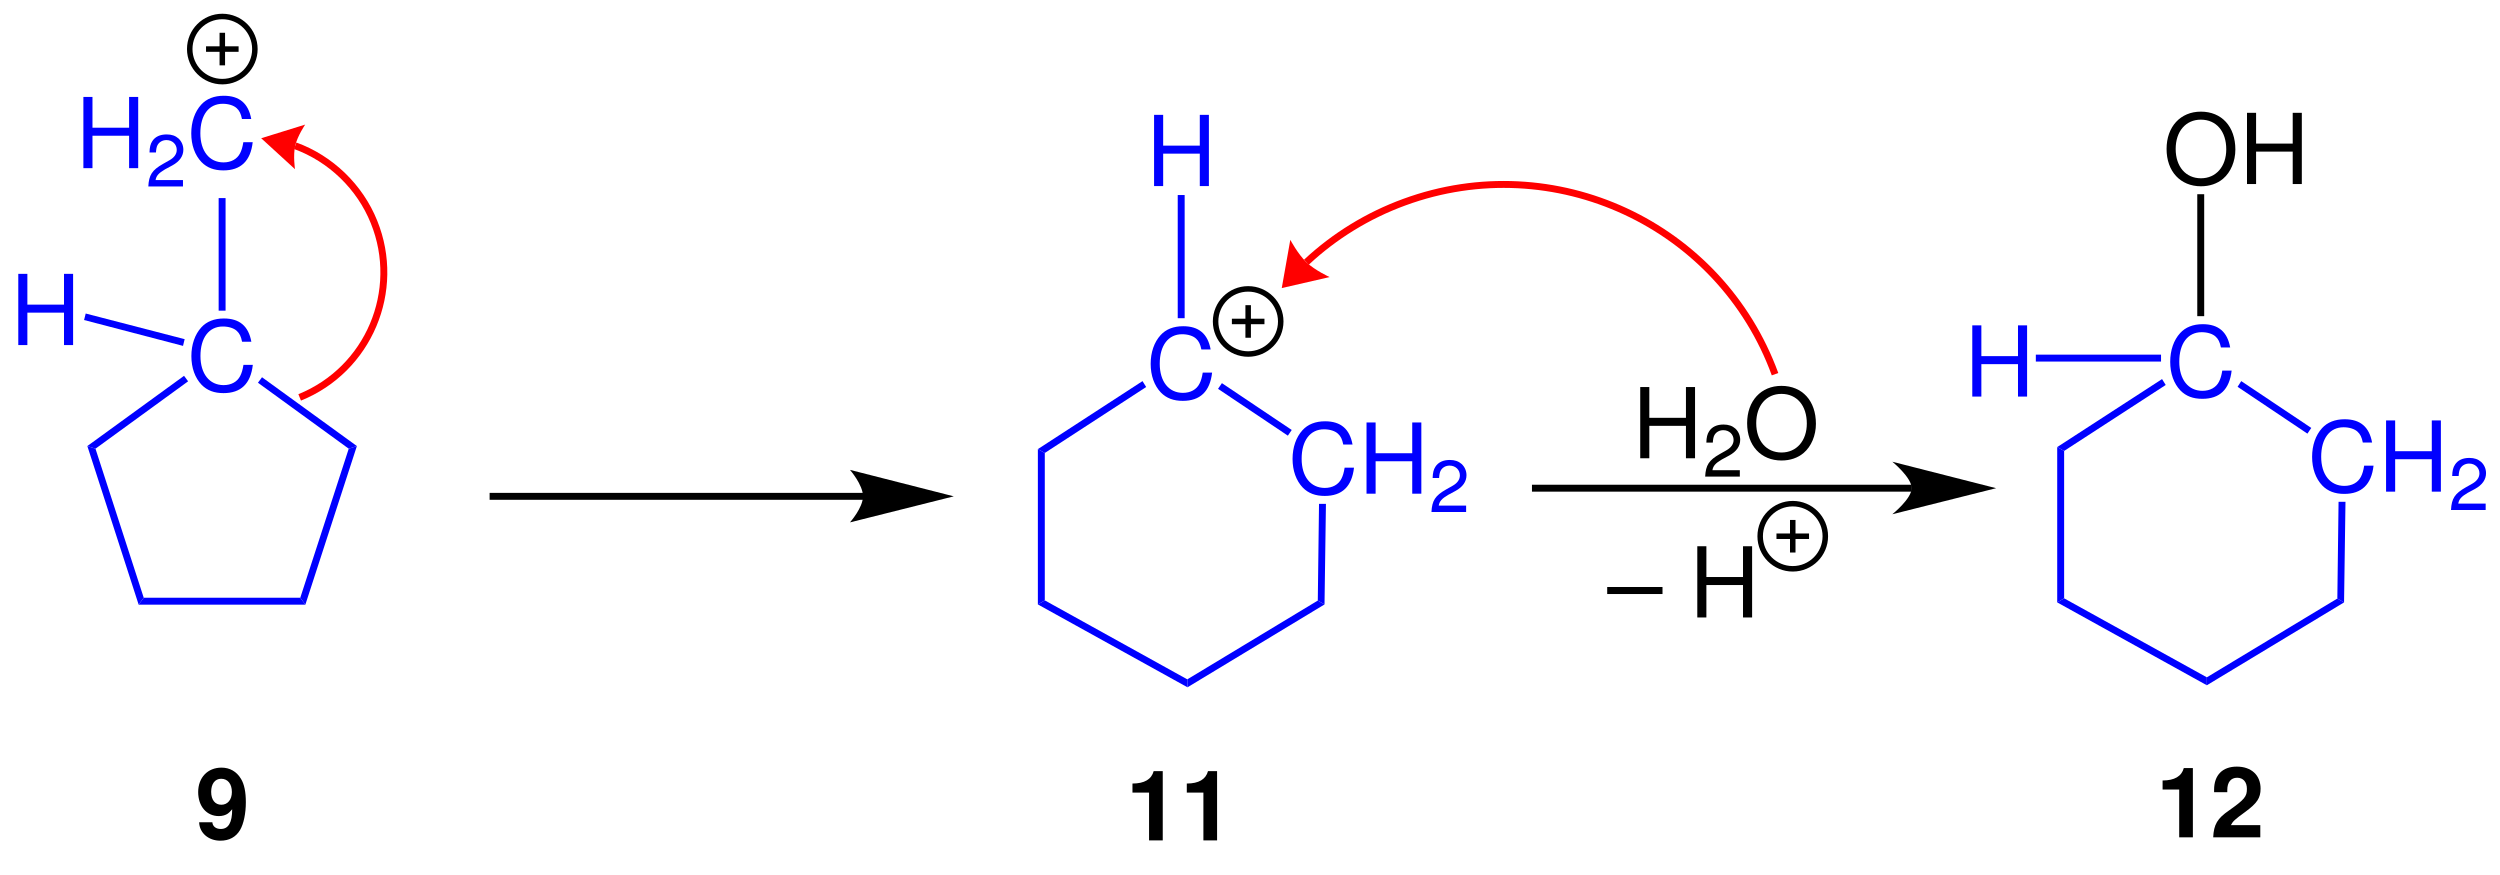 <?xml version="1.0" encoding="UTF-8"?>
<svg width="614pt" version="1.1" xmlns="http://www.w3.org/2000/svg" height="215pt" viewBox="0 0 614 215" xmlns:xlink="http://www.w3.org/1999/xlink">
 <defs>
  <clipPath id="Clip0">
   <path d="M0 0 L614 0 L614 215 L0 215 L0 0 Z" transform="translate(0, 0)"/>
  </clipPath>
 </defs>
 <g id="Hintergrund">
  <g id="Gruppe1" clip-path="url(#Clip0)">
   <path style="fill:none;stroke:#000000; stroke-width:1.7; stroke-linecap:butt; stroke-linejoin:miter; stroke-dasharray:none;" d="M91.75 0 L0 0 " transform="translate(120.25, 121.9)"/>
   <path style="fill:#000000; fill-rule:nonzero;stroke:none;" d="M25.5 6.5 L0 0 C0 0 3.2 3.65 3.2 6.5 C3.2 9.3 0 12.9 0 12.9 L25.5 6.5 L25.5 6.5 " transform="translate(208.75, 115.4)"/>
   <path style="fill:#000000; fill-rule:evenodd;stroke:none;" d="M11.226 9.527 L11.226 17.492 L13.461 17.492 L13.461 0 L11.226 0 L11.226 7.558 L2.23 7.558 L2.23 0 L0 0 L0 17.492 L2.23 17.492 L2.23 9.527 L11.226 9.527 Z" transform="translate(402.842, 95.058)"/>
   <path style="fill:#000000; fill-rule:evenodd;stroke:none;" d="M8.512 11.214 L1.785 11.214 C1.949 10.172 2.523 9.504 4.094 8.582 L5.898 7.609 C7.684 6.636 8.602 5.32 8.602 3.75 C8.602 2.687 8.168 1.695 7.41 0.992 C6.652 0.324 5.734 0 4.508 0 C2.887 0 1.676 0.558 0.973 1.66 C0.523 2.343 0.324 3.136 0.289 4.437 L1.875 4.437 C1.93 3.57 2.039 3.047 2.254 2.632 C2.668 1.855 3.5 1.386 4.453 1.386 C5.898 1.386 6.981 2.414 6.981 3.785 C6.981 4.797 6.383 5.66 5.246 6.312 L3.59 7.25 C0.918 8.765 0.145 9.972 0 12.785 L8.512 12.785 L8.512 11.214 Z" transform="translate(418.79, 104.265)"/>
   <path style="fill:#000000; fill-rule:evenodd;stroke:none;" d="M8.422 0 C3.41 0 0 3.695 0 9.168 C0 14.66 3.383 18.332 8.449 18.332 C10.582 18.332 12.453 17.683 13.871 16.484 C15.765 14.878 16.894 12.168 16.894 9.312 C16.894 3.672 13.558 0 8.422 0 Z M8.422 1.969 C12.215 1.969 14.66 4.824 14.66 9.261 C14.66 13.488 12.14 16.367 8.449 16.367 C4.703 16.367 2.234 13.488 2.234 9.168 C2.234 4.848 4.703 1.969 8.422 1.969 Z" transform="translate(429.095, 94.769)"/>
   <path style="fill:#000000; fill-rule:evenodd;stroke:none;" d="M13.582 0 L0 0 L0 1.727 L13.582 1.727 L13.582 0 Z" transform="translate(394.729, 144.166)"/>
   <path style="fill:#000000; fill-rule:evenodd;stroke:none;" d="M11.227 9.528 L11.227 17.492 L13.461 17.492 L13.461 0 L11.227 0 L11.227 7.559 L2.231 7.559 L2.231 0 L0 0 L0 17.492 L2.231 17.492 L2.231 9.528 L11.227 9.528 Z" transform="translate(416.857, 134.158)"/>
   <path style="fill:none;stroke:#000000; stroke-width:1.35; stroke-linecap:butt; stroke-linejoin:miter; stroke-dasharray:none;" d="M16 8 C16 12.418 12.418 16 8 16 C3.582 16 0 12.418 0 8 C0 3.582 3.582 0 8 0 C12.418 0 16 3.582 16 8 Z" transform="translate(432.3, 123.7)"/>
   <path style="fill:none;stroke:#000000; stroke-width:1.35; stroke-linecap:butt; stroke-linejoin:miter; stroke-dasharray:none;" d="M0 0 L8 0 " transform="translate(436.3, 131.7)"/>
   <path style="fill:none;stroke:#000000; stroke-width:1.35; stroke-linecap:butt; stroke-linejoin:miter; stroke-dasharray:none;" d="M0 0 L0 8 " transform="translate(440.3, 127.7)"/>
   <path style="fill:#000000; fill-rule:evenodd;stroke:none;" d="M0.238 13.414 C0.312 16.028 2.519 17.946 5.445 17.946 C7.629 17.946 9.285 17.035 10.293 15.309 C11.18 13.797 11.707 11.231 11.707 8.492 C11.707 6 11.324 4.078 10.531 2.782 C9.453 0.961 7.773 0 5.734 0 C2.328 0 0 2.446 0 6 C0 9.5 2.062 11.903 5.086 11.903 C5.949 11.903 6.766 11.66 7.293 11.278 C7.605 11.063 7.797 10.844 8.351 10.223 C8.351 13.508 7.438 15.067 5.543 15.067 C4.344 15.067 3.551 14.418 3.48 13.414 L0.238 13.414 Z M5.637 2.735 C7.269 2.735 8.277 3.985 8.277 6 C8.277 7.871 7.246 9.117 5.688 9.117 C4.152 9.117 3.191 7.918 3.191 5.95 C3.191 3.985 4.125 2.735 5.637 2.735 Z" transform="translate(48.672, 188.529)"/>
   <path style="fill:#0000ff; fill-rule:evenodd;stroke:none;" d="M14.731 5.711 C14.035 1.875 11.828 0 7.988 0 C5.637 0 3.742 0.746 2.445 2.183 C0.863 3.914 0 6.41 0 9.238 C0 12.117 0.887 14.59 2.52 16.293 C3.887 17.683 5.613 18.332 7.895 18.332 C12.164 18.332 14.563 16.031 15.09 11.398 L12.789 11.398 C12.598 12.597 12.356 13.414 11.996 14.109 C11.277 15.551 9.789 16.367 7.918 16.367 C4.438 16.367 2.231 13.582 2.231 9.215 C2.231 4.73 4.317 1.969 7.727 1.969 C9.141 1.969 10.461 2.379 11.18 3.074 C11.828 3.672 12.188 4.394 12.453 5.711 L14.731 5.711 Z" transform="translate(317.452, 103.469)"/>
   <path style="fill:#0000ff; fill-rule:evenodd;stroke:none;" d="M11.227 9.527 L11.227 17.492 L13.461 17.492 L13.461 0 L11.227 0 L11.227 7.558 L2.231 7.558 L2.231 0 L0 0 L0 17.492 L2.231 17.492 L2.231 9.527 L11.227 9.527 Z" transform="translate(335.619, 103.758)"/>
   <path style="fill:#0000ff; fill-rule:evenodd;stroke:none;" d="M8.512 11.215 L1.786 11.215 C1.95 10.172 2.524 9.504 4.094 8.582 L5.899 7.609 C7.684 6.637 8.602 5.32 8.602 3.75 C8.602 2.687 8.168 1.695 7.411 0.992 C6.653 0.324 5.735 0 4.508 0 C2.887 0 1.676 0.558 0.973 1.66 C0.524 2.344 0.325 3.137 0.289 4.437 L1.875 4.437 C1.93 3.57 2.039 3.047 2.254 2.633 C2.668 1.855 3.5 1.387 4.454 1.387 C5.899 1.387 6.981 2.414 6.981 3.785 C6.981 4.797 6.383 5.66 5.246 6.312 L3.59 7.25 C0.918 8.765 0.145 9.973 0 12.785 L8.512 12.785 L8.512 11.215 Z" transform="translate(351.567, 112.965)"/>
   <path style="fill:#0000ff; fill-rule:evenodd;stroke:none;" d="M14.73 5.711 C14.035 1.875 11.828 0 7.988 0 C5.636 0 3.742 0.746 2.445 2.184 C0.863 3.914 0 6.41 0 9.238 C0 12.117 0.886 14.59 2.519 16.293 C3.886 17.684 5.613 18.332 7.894 18.332 C12.164 18.332 14.562 16.031 15.089 11.399 L12.789 11.399 C12.597 12.598 12.355 13.414 11.996 14.109 C11.277 15.551 9.789 16.367 7.918 16.367 C4.437 16.367 2.23 13.582 2.23 9.215 C2.23 4.731 4.316 1.969 7.726 1.969 C9.14 1.969 10.46 2.379 11.179 3.074 C11.828 3.672 12.187 4.395 12.453 5.711 L14.73 5.711 Z" transform="translate(282.603, 80.119)"/>
   <path style="fill:#0000ff; fill-rule:nonzero;stroke:none;" d="M1.65 24.7 L0 23.75 L0.3 0 L2 0 L1.65 24.7 Z" transform="translate(323.65, 123.75)"/>
   <path style="fill:#0000ff; fill-rule:nonzero;stroke:none;" d="M0.05 21.3 L0 19.35 L32.05 0 L33.7 0.95 L0.05 21.3 Z" transform="translate(291.6, 147.5)"/>
   <path style="fill:#0000ff; fill-rule:nonzero;stroke:none;" d="M0 1 L1.7 0 L36.7 19.4 L36.75 21.35 L0 1 Z" transform="translate(254.9, 147.45)"/>
   <path style="fill:#0000ff; fill-rule:nonzero;stroke:none;" d="M0 0 L1.7 0.95 L1.7 37.15 L0 38.15 L0 0 Z" transform="translate(254.9, 110.3)"/>
   <path style="fill:#0000ff; fill-rule:nonzero;stroke:none;" d="M25.7 0 L26.6 1.45 L1.7 17.65 L0 16.7 L25.7 0 Z" transform="translate(254.9, 93.6)"/>
   <path style="fill:#0000ff; fill-rule:nonzero;stroke:none;" d="M18.1 11.5 L17.15 12.9 L0 1.4 L0.95 0 L18.1 11.5 Z" transform="translate(299.15, 94.1)"/>
   <path style="fill:none;stroke:#000000; stroke-width:1.35; stroke-linecap:butt; stroke-linejoin:miter; stroke-dasharray:none;" d="M16 8 C16 12.418 12.418 16 8 16 C3.582 16 0 12.418 0 8 C0 3.582 3.582 0 8 0 C12.418 0 16 3.582 16 8 Z" transform="translate(298.55, 70.95)"/>
   <path style="fill:none;stroke:#000000; stroke-width:1.35; stroke-linecap:butt; stroke-linejoin:miter; stroke-dasharray:none;" d="M0 0 L8 0 " transform="translate(302.55, 78.95)"/>
   <path style="fill:none;stroke:#000000; stroke-width:1.35; stroke-linecap:butt; stroke-linejoin:miter; stroke-dasharray:none;" d="M0 0 L0 8 " transform="translate(306.55, 74.95)"/>
   <path style="fill:none;stroke:#000000; stroke-width:1.7; stroke-linecap:butt; stroke-linejoin:miter; stroke-dasharray:none;" d="M93.3 0 L0 0 " transform="translate(376.25, 119.9)"/>
   <path style="fill:#000000; fill-rule:nonzero;stroke:none;" d="M25.5 6.5 L0 0 C0 0 4.75 3.85 4.75 6.5 C4.75 9.1 0 12.9 0 12.9 L25.5 6.5 L25.5 6.5 " transform="translate(464.75, 113.4)"/>
   <path style="fill:none;stroke:#ff0000; stroke-width:1.7; stroke-linecap:butt; stroke-linejoin:miter; stroke-dasharray:none;" d="M0 28.25 C6.9 21.8 15.15 16.75 24.05 13.5 C60.85 0 101.65 18.949 115.1 55.75 " transform="translate(320.85, 36.15)"/>
   <path style="fill:#ff0000; fill-rule:nonzero;stroke:none;" d="M0 11.85 L11.75 9.149 C11.75 9.149 8.15 7.5 6.05 5.5 C3.95 3.5 2.1 0 2.1 0 L0 11.85 L0 11.85 " transform="translate(314.8, 58.9)"/>
   <path style="fill:#000000; fill-rule:evenodd;stroke:none;" d="M4.078 5.277 L4.078 17.011 L7.437 17.011 L7.437 0 L5.207 0 C4.676 2.015 2.926 3.047 0 3.047 L0 5.277 L4.078 5.277 Z" transform="translate(278.133, 189.389)"/>
   <path style="fill:#000000; fill-rule:evenodd;stroke:none;" d="M4.078 5.277 L4.078 17.011 L7.437 17.011 L7.437 0 L5.207 0 C4.675 2.015 2.925 3.047 0 3.047 L0 5.277 L4.078 5.277 Z" transform="translate(291.477, 189.389)"/>
   <path style="fill:#000000; fill-rule:evenodd;stroke:none;" d="M4.078 5.277 L4.078 17.011 L7.437 17.011 L7.437 0 L5.207 0 C4.676 2.015 2.926 3.047 0 3.047 L0 5.277 L4.078 5.277 Z" transform="translate(531.133, 188.639)"/>
   <path style="fill:#000000; fill-rule:evenodd;stroke:none;" d="M11.566 14.371 L4.343 14.371 C4.8 13.461 5.328 12.957 7.824 11.157 C10.773 8.996 11.636 7.727 11.636 5.399 C11.636 2.11 9.359 0 5.808 0 C2.281 0 0.218 2.086 0.218 5.688 L0.218 6.285 L3.457 6.285 L3.457 5.735 C3.457 3.84 4.343 2.735 5.878 2.735 C7.367 2.735 8.277 3.766 8.277 5.469 C8.277 7.367 7.703 8.063 3.91 10.75 C1.031 12.715 0.144 14.203 0 17.371 L11.566 17.371 L11.566 14.371 Z" transform="translate(543.563, 188.279)"/>
   <path style="fill:none;stroke:#000000; stroke-width:1.35; stroke-linecap:butt; stroke-linejoin:miter; stroke-dasharray:none;" d="M16 8 C16 12.418 12.418 16 8 16 C3.582 16 0 12.418 0 8 C0 3.582 3.582 0 8 0 C12.418 0 16 3.582 16 8 Z" transform="translate(46.6, 4.05)"/>
   <path style="fill:none;stroke:#000000; stroke-width:1.35; stroke-linecap:butt; stroke-linejoin:miter; stroke-dasharray:none;" d="M0 0 L8 0 " transform="translate(50.6, 12.05)"/>
   <path style="fill:none;stroke:#000000; stroke-width:1.35; stroke-linecap:butt; stroke-linejoin:miter; stroke-dasharray:none;" d="M0 0 L0 8 " transform="translate(54.6, 8.05)"/>
   <path style="fill:#0000ff; fill-rule:evenodd;stroke:none;" d="M14.73 5.711 C14.035 1.875 11.828 0 7.988 0 C5.637 0 3.742 0.746 2.445 2.183 C0.863 3.914 0 6.41 0 9.238 C0 12.117 0.887 14.59 2.519 16.293 C3.887 17.683 5.613 18.332 7.894 18.332 C12.164 18.332 14.562 16.031 15.09 11.398 L12.789 11.398 C12.598 12.598 12.355 13.414 11.996 14.109 C11.277 15.551 9.789 16.367 7.918 16.367 C4.438 16.367 2.23 13.582 2.23 9.215 C2.23 4.73 4.316 1.969 7.726 1.969 C9.141 1.969 10.461 2.379 11.18 3.074 C11.828 3.672 12.188 4.394 12.453 5.711 L14.73 5.711 Z" transform="translate(47.002, 78.219)"/>
   <path style="fill:#0000ff; fill-rule:nonzero;stroke:none;" d="M39.7 0 L40.95 1.7 L0 1.7 L1.25 0 L39.7 0 Z" transform="translate(34.05, 146.8)"/>
   <path style="fill:#0000ff; fill-rule:nonzero;stroke:none;" d="M11.9 0.65 L13.9 0 L1.25 38.95 L0 37.25 L11.9 0.65 Z" transform="translate(73.75, 109.55)"/>
   <path style="fill:#0000ff; fill-rule:nonzero;stroke:none;" d="M0 1.35 L1 0 L24.301 16.9 L22.301 17.55 L0 1.35 Z" transform="translate(63.35, 92.65)"/>
   <path style="fill:#0000ff; fill-rule:nonzero;stroke:none;" d="M2 17.9 L0 17.25 L23.75 0 L24.75 1.351 L2 17.9 Z" transform="translate(21.45, 92.3)"/>
   <path style="fill:#0000ff; fill-rule:nonzero;stroke:none;" d="M13.85 37.25 L12.6 38.95 L0 0 L2 0.65 L13.85 37.25 Z" transform="translate(21.45, 109.55)"/>
   <path style="fill:#0000ff; fill-rule:evenodd;stroke:none;" d="M11.227 9.527 L11.227 17.492 L13.461 17.492 L13.461 0 L11.227 0 L11.227 7.559 L2.231 7.559 L2.231 0 L0 0 L0 17.492 L2.231 17.492 L2.231 9.527 L11.227 9.527 Z" transform="translate(20.48, 23.808)"/>
   <path style="fill:#0000ff; fill-rule:evenodd;stroke:none;" d="M8.512 11.215 L1.785 11.215 C1.949 10.172 2.523 9.504 4.094 8.582 L5.899 7.609 C7.684 6.637 8.602 5.32 8.602 3.75 C8.602 2.688 8.168 1.695 7.41 0.992 C6.652 0.324 5.734 0 4.508 0 C2.887 0 1.676 0.559 0.973 1.66 C0.523 2.344 0.324 3.137 0.289 4.438 L1.875 4.438 C1.93 3.57 2.039 3.047 2.254 2.633 C2.668 1.855 3.5 1.387 4.453 1.387 C5.899 1.387 6.981 2.414 6.981 3.785 C6.981 4.797 6.383 5.66 5.246 6.312 L3.59 7.25 C0.918 8.766 0.145 9.973 0 12.785 L8.512 12.785 L8.512 11.215 Z" transform="translate(36.428, 33.015)"/>
   <path style="fill:#0000ff; fill-rule:evenodd;stroke:none;" d="M14.73 5.711 C14.035 1.875 11.828 0 7.988 0 C5.637 0 3.742 0.746 2.445 2.183 C0.863 3.914 0 6.41 0 9.238 C0 12.117 0.887 14.59 2.519 16.293 C3.887 17.683 5.613 18.332 7.894 18.332 C12.164 18.332 14.562 16.031 15.09 11.398 L12.789 11.398 C12.598 12.598 12.355 13.414 11.996 14.109 C11.277 15.551 9.789 16.367 7.918 16.367 C4.438 16.367 2.231 13.582 2.231 9.215 C2.231 4.73 4.316 1.969 7.727 1.969 C9.141 1.969 10.461 2.379 11.18 3.074 C11.828 3.672 12.188 4.394 12.453 5.711 L14.73 5.711 Z" transform="translate(46.975, 23.519)"/>
   <path style="fill:#0000ff; fill-rule:nonzero;stroke:none;" d="M0 0 L1.7 0 L1.7 27.649 L0 27.649 L0 0 Z" transform="translate(53.7, 48.65)"/>
   <path style="fill:none;stroke:#ff0000; stroke-width:1.7; stroke-linecap:butt; stroke-linejoin:miter; stroke-dasharray:none;" d="M0 0 C8.7 3.15 15.9 10.101 19.35 18.7 C26.2 35.601 18.05 54.95 1.1 61.8 " transform="translate(72.5, 35.8)"/>
   <path style="fill:#ff0000; fill-rule:nonzero;stroke:none;" d="M0 3.351 L8.3 10.95 C8.3 10.95 7.8 7.601 8.35 5.2 C8.899 2.801 10.8 0 10.8 0 L0 3.351 L0 3.351 " transform="translate(64.15, 30.6)"/>
   <path style="fill:#0000ff; fill-rule:evenodd;stroke:none;" d="M11.227 9.527 L11.227 17.492 L13.461 17.492 L13.461 0 L11.227 0 L11.227 7.559 L2.23 7.559 L2.23 0 L0 0 L0 17.492 L2.23 17.492 L2.23 9.527 L11.227 9.527 Z" transform="translate(4.492, 67.258)"/>
   <path style="fill:#0000ff; fill-rule:nonzero;stroke:none;" d="M0 1.6 L0.399 0 L24.699 6.3 L24.3 7.95 L0 1.6 Z" transform="translate(20.65, 77)"/>
   <path style="fill:#0000ff; fill-rule:evenodd;stroke:none;" d="M11.227 9.527 L11.227 17.492 L13.461 17.492 L13.461 0 L11.227 0 L11.227 7.559 L2.231 7.559 L2.231 0 L0 0 L0 17.492 L2.231 17.492 L2.231 9.527 L11.227 9.527 Z" transform="translate(283.442, 28.208)"/>
   <path style="fill:#0000ff; fill-rule:nonzero;stroke:none;" d="M0 0 L1.7 0 L1.7 30.25 L0 30.25 L0 0 Z" transform="translate(289.25, 47.9)"/>
   <path style="fill:#0000ff; fill-rule:evenodd;stroke:none;" d="M14.73 5.711 C14.035 1.875 11.828 0 7.988 0 C5.636 0 3.742 0.746 2.445 2.183 C0.863 3.914 0 6.41 0 9.238 C0 12.117 0.886 14.59 2.519 16.293 C3.886 17.683 5.613 18.332 7.894 18.332 C12.164 18.332 14.562 16.031 15.089 11.398 L12.789 11.398 C12.597 12.597 12.355 13.414 11.996 14.109 C11.277 15.551 9.789 16.367 7.918 16.367 C4.437 16.367 2.23 13.582 2.23 9.215 C2.23 4.73 4.316 1.969 7.726 1.969 C9.14 1.969 10.46 2.379 11.179 3.074 C11.828 3.672 12.187 4.394 12.453 5.711 L14.73 5.711 Z" transform="translate(567.853, 102.969)"/>
   <path style="fill:#0000ff; fill-rule:evenodd;stroke:none;" d="M11.226 9.527 L11.226 17.492 L13.46 17.492 L13.46 0 L11.226 0 L11.226 7.558 L2.23 7.558 L2.23 0 L0 0 L0 17.492 L2.23 17.492 L2.23 9.527 L11.226 9.527 Z" transform="translate(586.02, 103.258)"/>
   <path style="fill:#0000ff; fill-rule:evenodd;stroke:none;" d="M8.511 11.215 L1.785 11.215 C1.949 10.172 2.523 9.504 4.094 8.582 L5.898 7.609 C7.683 6.637 8.601 5.32 8.601 3.75 C8.601 2.687 8.168 1.695 7.41 0.992 C6.652 0.324 5.734 0 4.508 0 C2.886 0 1.676 0.558 0.972 1.66 C0.523 2.344 0.324 3.137 0.289 4.437 L1.875 4.437 C1.929 3.57 2.039 3.047 2.254 2.633 C2.668 1.855 3.5 1.387 4.453 1.387 C5.898 1.387 6.98 2.414 6.98 3.785 C6.98 4.797 6.383 5.66 5.246 6.312 L3.59 7.25 C0.918 8.765 0.144 9.973 0 12.785 L8.511 12.785 L8.511 11.215 Z" transform="translate(601.968, 112.465)"/>
   <path style="fill:#0000ff; fill-rule:evenodd;stroke:none;" d="M14.73 5.711 C14.035 1.875 11.828 0 7.988 0 C5.637 0 3.742 0.746 2.445 2.184 C0.863 3.914 0 6.41 0 9.238 C0 12.117 0.887 14.59 2.519 16.293 C3.887 17.684 5.613 18.332 7.894 18.332 C12.164 18.332 14.562 16.031 15.09 11.399 L12.789 11.399 C12.598 12.598 12.355 13.414 11.996 14.109 C11.277 15.551 9.789 16.367 7.918 16.367 C4.437 16.367 2.23 13.582 2.23 9.215 C2.23 4.731 4.316 1.969 7.727 1.969 C9.141 1.969 10.461 2.379 11.18 3.074 C11.828 3.672 12.187 4.395 12.453 5.711 L14.73 5.711 Z" transform="translate(533.002, 79.619)"/>
   <path style="fill:#0000ff; fill-rule:nonzero;stroke:none;" d="M1.65 24.7 L0 23.75 L0.3 0 L2 0 L1.65 24.7 Z" transform="translate(574.05, 123.25)"/>
   <path style="fill:#0000ff; fill-rule:nonzero;stroke:none;" d="M0 21.3 L0 19.35 L32.05 0 L33.7 0.95 L0 21.3 Z" transform="translate(542, 147)"/>
   <path style="fill:#0000ff; fill-rule:nonzero;stroke:none;" d="M0 1 L1.7 0 L36.75 19.4 L36.75 21.35 L0 1 Z" transform="translate(505.25, 146.95)"/>
   <path style="fill:#0000ff; fill-rule:nonzero;stroke:none;" d="M0 0 L1.7 0.95 L1.7 37.15 L0 38.15 L0 0 Z" transform="translate(505.25, 109.8)"/>
   <path style="fill:#0000ff; fill-rule:nonzero;stroke:none;" d="M25.75 0 L26.65 1.45 L1.7 17.65 L0 16.7 L25.75 0 Z" transform="translate(505.25, 93.1)"/>
   <path style="fill:#0000ff; fill-rule:nonzero;stroke:none;" d="M18.1 11.5 L17.15 12.9 L0 1.4 L0.9 0 L18.1 11.5 Z" transform="translate(549.55, 93.6)"/>
   <path style="fill:#000000; fill-rule:evenodd;stroke:none;" d="M8.422 0 C3.411 0 0 3.695 0 9.168 C0 14.66 3.383 18.332 8.45 18.332 C10.582 18.332 12.453 17.684 13.871 16.484 C15.766 14.879 16.895 12.168 16.895 9.312 C16.895 3.672 13.559 0 8.422 0 Z M8.422 1.969 C12.215 1.969 14.661 4.824 14.661 9.262 C14.661 13.488 12.141 16.367 8.45 16.367 C4.703 16.367 2.235 13.488 2.235 9.168 C2.235 4.848 4.703 1.969 8.422 1.969 Z" transform="translate(532.11, 27.419)"/>
   <path style="fill:#000000; fill-rule:evenodd;stroke:none;" d="M11.227 9.527 L11.227 17.492 L13.461 17.492 L13.461 0 L11.227 0 L11.227 7.559 L2.231 7.559 L2.231 0 L0 0 L0 17.492 L2.231 17.492 L2.231 9.527 L11.227 9.527 Z" transform="translate(551.864, 27.708)"/>
   <path style="fill:#000000; fill-rule:nonzero;stroke:none;" d="M0 0 L1.7 0 L1.7 29.95 L0 29.95 L0 0 Z" transform="translate(539.65, 47.7)"/>
   <path style="fill:#0000ff; fill-rule:evenodd;stroke:none;" d="M11.226 9.527 L11.226 17.492 L13.461 17.492 L13.461 0 L11.226 0 L11.226 7.559 L2.23 7.559 L2.23 0 L0 0 L0 17.492 L2.23 17.492 L2.23 9.527 L11.226 9.527 Z" transform="translate(484.393, 79.908)"/>
   <path style="fill:#0000ff; fill-rule:nonzero;stroke:none;" d="M0 1.7 L0 0 L30.75 0 L30.75 1.7 L0 1.7 Z" transform="translate(500, 87.1)"/>
  </g>
 </g>
</svg>

